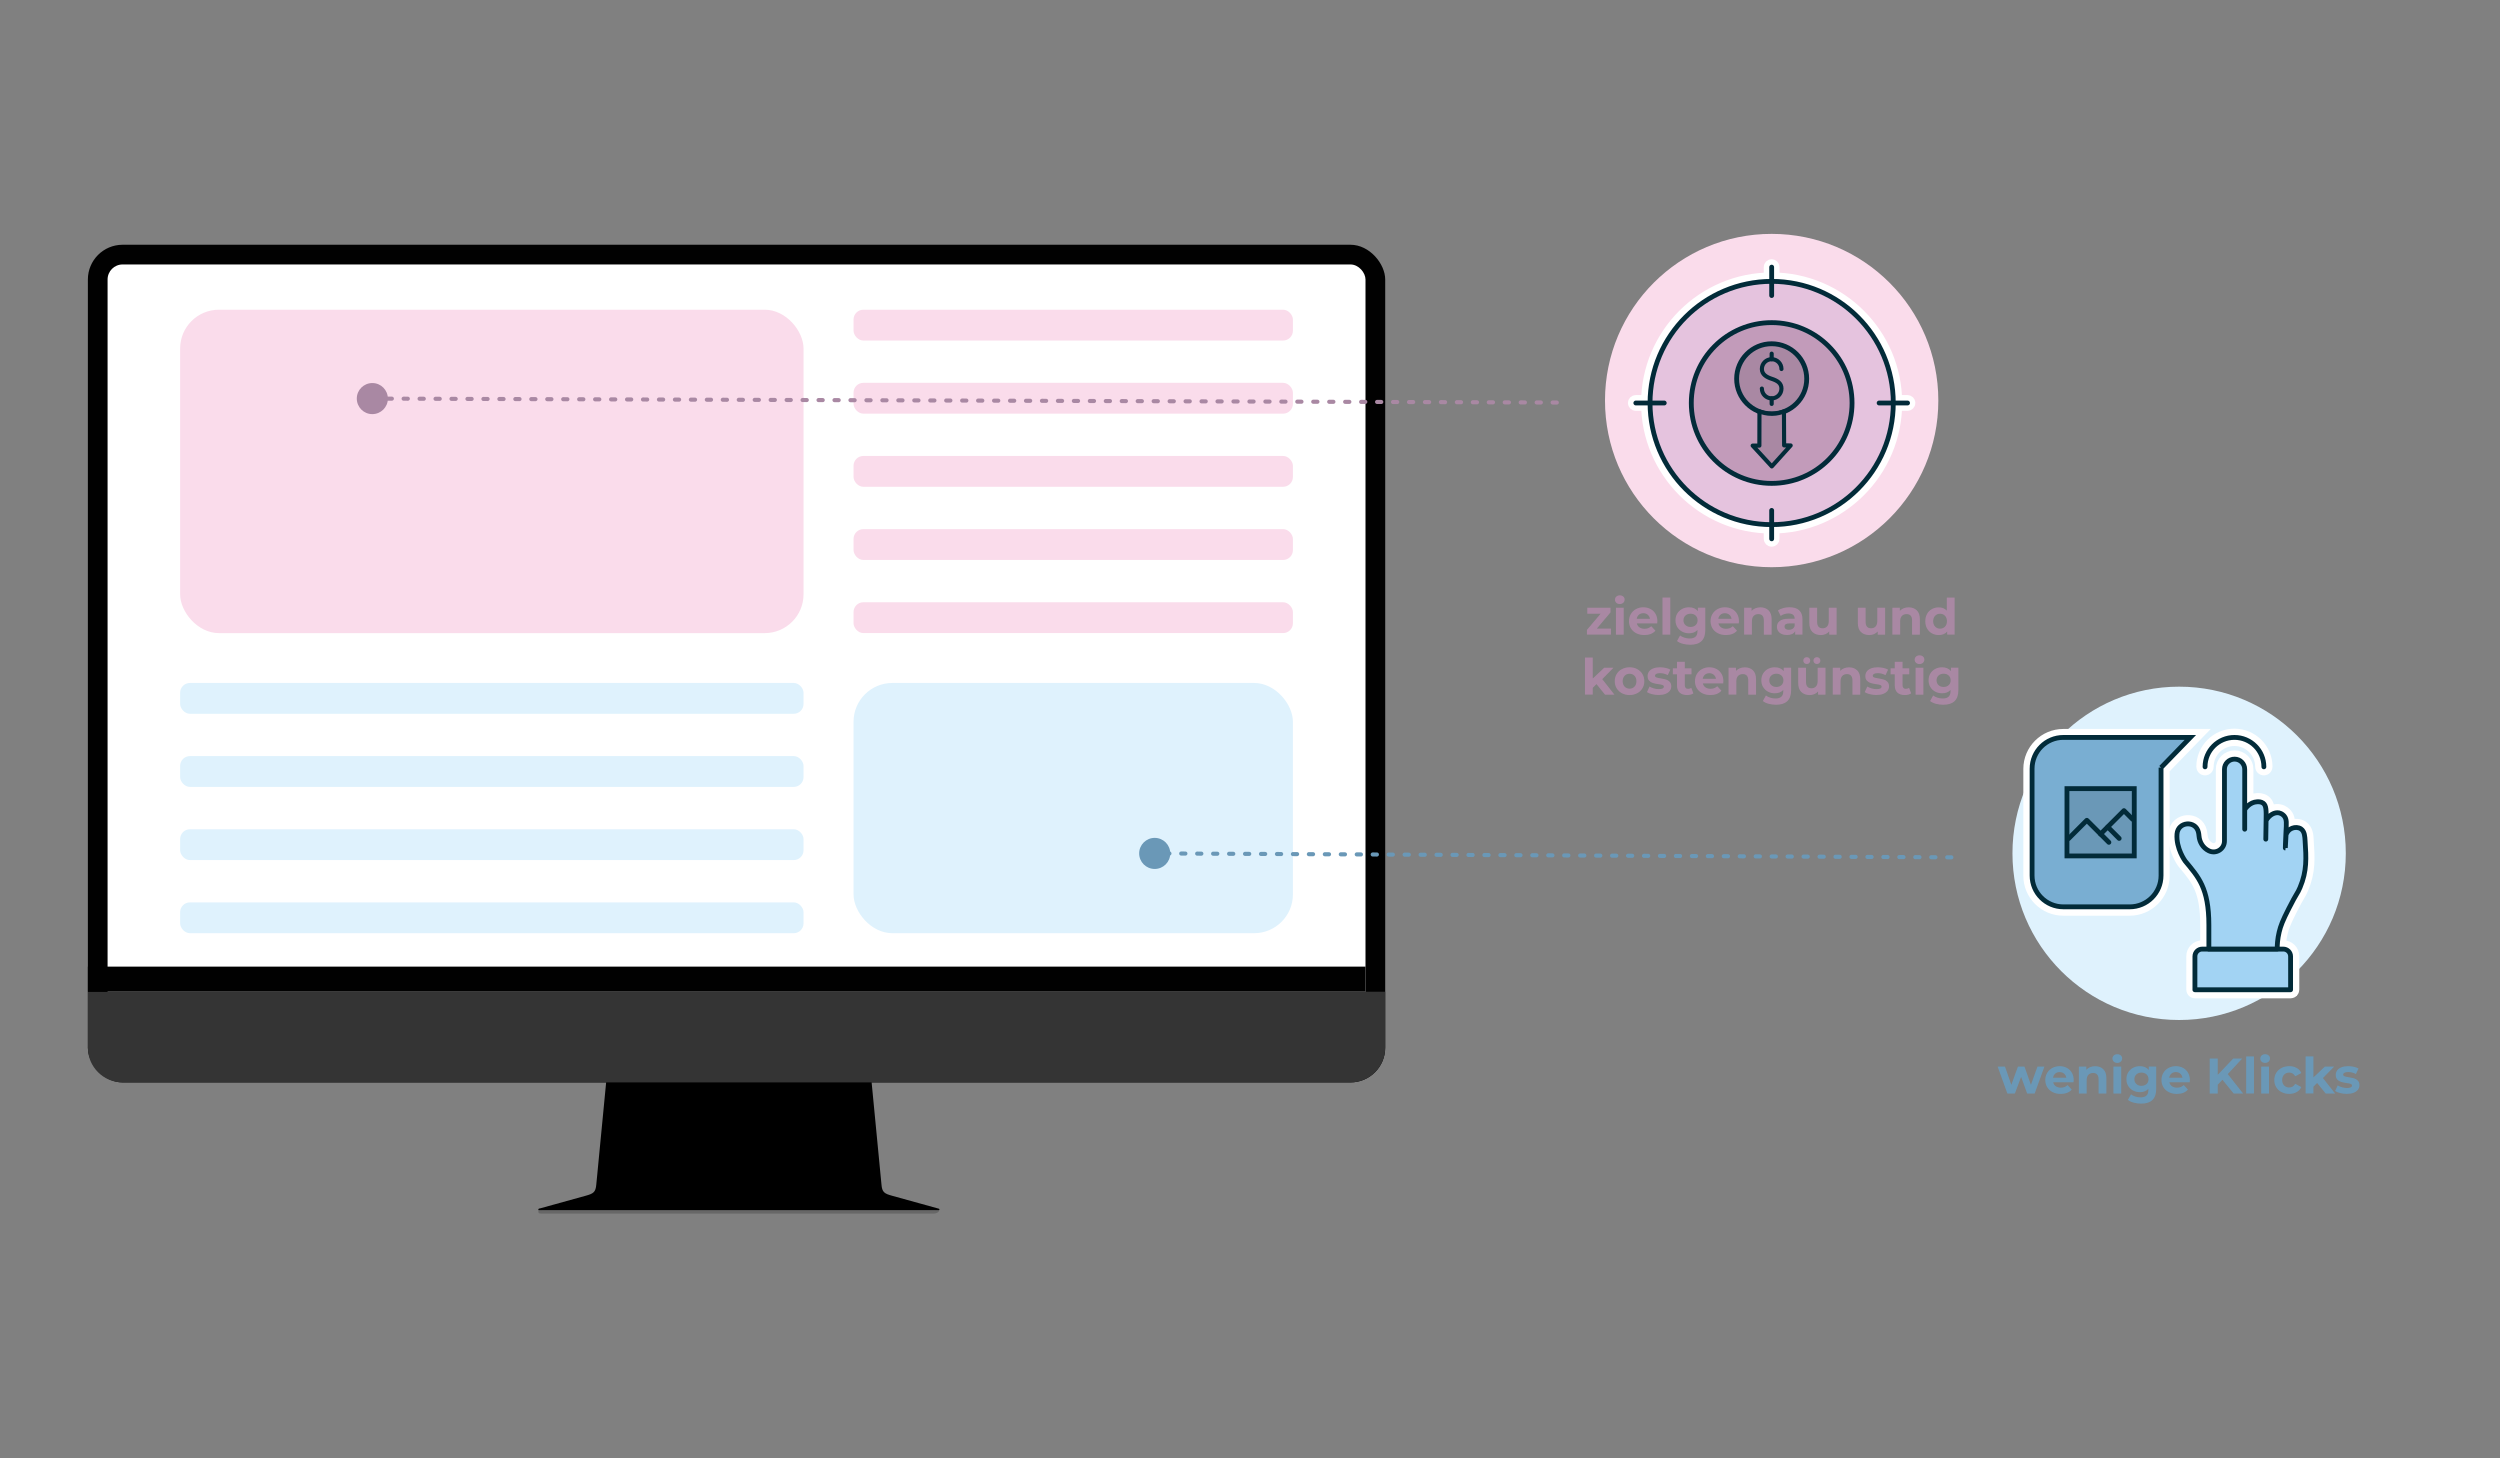 <?xml version="1.0" encoding="UTF-8"?><svg id="Ebene_2" xmlns="http://www.w3.org/2000/svg" viewBox="0 0 600 350"><rect x="0" y="0" width="600" height="350" fill="#808080" stroke="none"/><defs><style>.cls-1{fill:#dff2fd;}.cls-2{stroke:#6a98b7;}.cls-2,.cls-3,.cls-4,.cls-5,.cls-6,.cls-7,.cls-8,.cls-9,.cls-10,.cls-11,.cls-12,.cls-13{stroke-linecap:round;}.cls-2,.cls-3,.cls-6,.cls-7,.cls-8,.cls-9,.cls-10,.cls-12,.cls-13{stroke-linejoin:round;}.cls-2,.cls-5,.cls-6,.cls-9,.cls-10{fill:none;}.cls-2,.cls-6,.cls-9,.cls-13{stroke-width:.99px;}.cls-2,.cls-9{stroke-dasharray:1 2.83;}.cls-14,.cls-15,.cls-4,.cls-16,.cls-5,.cls-17,.cls-18,.cls-11{stroke-miterlimit:10;}.cls-14,.cls-15,.cls-16,.cls-17,.cls-18{stroke:#fff;}.cls-14,.cls-15,.cls-17,.cls-18{stroke-width:3px;}.cls-14,.cls-7{fill:#a2d3f3;}.cls-19{fill:#676767;}.cls-15,.cls-12{fill:#e5c3de;}.cls-20{fill:#fff;}.cls-3,.cls-4,.cls-5,.cls-6,.cls-7,.cls-8,.cls-10,.cls-11,.cls-12,.cls-13{stroke:#022b39;}.cls-3,.cls-4,.cls-5,.cls-8,.cls-10,.cls-11,.cls-12{stroke-width:1.16px;}.cls-3,.cls-21,.cls-13{fill:#a988a3;}.cls-4,.cls-22{fill:#6a98b7;}.cls-16{stroke-width:2.5px;}.cls-16,.cls-18{fill:#022b39;}.cls-23{fill:#343434;}.cls-7{stroke-width:1.16px;}.cls-8{fill:#c29bba;}.cls-24{fill:#010101;}.cls-17,.cls-11{fill:#79aed2;}.cls-25{fill:#fadceb;}.cls-9{stroke:#a988a3;}</style></defs><rect class="cls-24" x="21.09" y="58.74" width="311.36" height="201.04" rx="8.34" ry="8.34"/><path class="cls-19" d="M224.32,290.41h-93.81c-.63,0-.75.06-.91-.36-.59.02-.39.5-.39.72,0,.54.33.49,1.08.49h93.81c.75,0,1.37-.44,1.37-.98,0-.09-.12-.07-.15-.16-.25.24-.54.29-.99.29Z"/><path d="M208.2,249.45h-61.73c-.19,1.93-.37,3.87-.56,5.8-.11,1.13-.22,2.26-.33,3.38-.08.81-.16,1.61-.23,2.42-.19,1.93-.37,3.87-.56,5.8-.07.7-.13,1.39-.2,2.09-.12,1.24-.24,2.48-.36,3.71-.19,1.93-.37,3.87-.56,5.8-.05.49-.09.97-.14,1.46-.06.66-.13,1.33-.19,1.99-.08.78-.15,1.57-.23,2.35-.15,1.9-.71,2.22-2.55,2.73-3.74,1.04-7.49,2.08-11.23,3.11-.2.06-.16.35.05.35h95.9c.21,0,.25-.29.05-.35-3.74-1.04-7.49-2.08-11.23-3.11-1.85-.51-2.41-.84-2.55-2.73-.08-.78-.15-1.57-.23-2.35-.06-.66-.13-1.33-.19-1.99-.05-.49-.09-.97-.14-1.46-.19-1.93-.37-3.87-.56-5.8-.19-1.93-.37-3.87-.56-5.8-.19-1.93-.37-3.87-.56-5.8-.11-1.12-.22-2.24-.32-3.36-.08-.82-.16-1.63-.24-2.45-.19-1.93-.37-3.87-.56-5.8Z"/><rect class="cls-20" x="25.82" y="63.47" width="301.9" height="191.58" rx="3.61" ry="3.61"/><path class="cls-23" d="M332.45,238.01v13.43c0,4.61-3.74,8.34-8.34,8.34H29.43c-4.61,0-8.34-3.74-8.34-8.34v-13.43h311.36Z"/><rect class="cls-24" x="21.09" y="231.99" width="306.64" height="6.02"/><rect class="cls-25" x="43.23" y="74.33" width="149.62" height="77.62" rx="9.32" ry="9.32"/><rect class="cls-25" x="204.85" y="74.33" width="105.45" height="7.4" rx="2.36" ry="2.36"/><rect class="cls-25" x="204.85" y="144.54" width="105.45" height="7.4" rx="2.36" ry="2.36"/><rect class="cls-25" x="204.85" y="109.43" width="105.45" height="7.4" rx="2.36" ry="2.36"/><rect class="cls-25" x="204.85" y="91.88" width="105.45" height="7.4" rx="2.36" ry="2.36"/><rect class="cls-25" x="204.85" y="126.99" width="105.45" height="7.4" rx="2.36" ry="2.36"/><rect class="cls-1" x="43.23" y="216.57" width="149.62" height="7.4" rx="2.36" ry="2.36"/><rect class="cls-1" x="43.23" y="181.46" width="149.62" height="7.4" rx="2.36" ry="2.36"/><rect class="cls-1" x="43.23" y="163.91" width="149.62" height="7.4" rx="2.36" ry="2.36"/><rect class="cls-1" x="43.23" y="199.02" width="149.62" height="7.4" rx="2.36" ry="2.36"/><rect class="cls-1" x="204.85" y="163.91" width="105.45" height="60.06" rx="9.32" ry="9.32"/><path class="cls-2" d="M468.33,205.76c-63.8-.31-127.59-.63-191.39-.94"/><path class="cls-22" d="M277.15,201.09c-2.06-.01-3.74,1.65-3.75,3.71-.01,2.06,1.65,3.74,3.71,3.75,2.06.01,3.74-1.65,3.75-3.71.01-2.06-1.65-3.74-3.71-3.75Z"/><path class="cls-9" d="M373.63,96.61c-94.82-.32-189.64-.63-284.46-.95"/><path class="cls-21" d="M89.37,91.93c-2.06,0-3.74,1.66-3.74,3.72,0,2.06,1.66,3.74,3.72,3.74,2.06,0,3.74-1.66,3.74-3.72,0-2.06-1.66-3.74-3.72-3.74Z"/><circle class="cls-1" cx="522.99" cy="204.8" r="40"/><circle class="cls-25" cx="425.2" cy="96.13" r="40"/><path class="cls-21" d="M386.62,150.87v1.44h-5.76v-1.13l3.29-3.89h-3.2v-1.44h5.57v1.13l-3.29,3.89h3.4Z"/><path class="cls-21" d="M387.91,144.66c-.22-.2-.32-.45-.32-.74s.11-.54.32-.74c.22-.2.5-.3.84-.3s.62.1.84.29c.22.19.32.43.32.72,0,.31-.11.57-.32.77-.22.2-.5.31-.84.31s-.62-.1-.84-.3ZM387.82,145.86h1.87v6.46h-1.87v-6.46Z"/><path class="cls-21" d="M397.72,149.61h-4.88c.09.4.3.72.62.95s.74.35,1.22.35c.34,0,.63-.05.89-.15.26-.1.5-.26.73-.47l1,1.08c-.61.7-1.5,1.04-2.66,1.04-.73,0-1.37-.14-1.93-.43-.56-.28-.99-.68-1.3-1.18-.3-.5-.46-1.08-.46-1.72s.15-1.2.45-1.71c.3-.51.71-.9,1.24-1.19.52-.28,1.11-.43,1.76-.43s1.2.14,1.72.41.91.66,1.21,1.17c.29.51.44,1.1.44,1.77,0,.02-.01.19-.04.5ZM393.34,147.54c-.29.24-.46.57-.53.98h3.18c-.06-.41-.24-.73-.53-.98-.29-.24-.64-.37-1.06-.37s-.78.12-1.07.36Z"/><path class="cls-21" d="M399,143.41h1.87v8.9h-1.87v-8.9Z"/><path class="cls-21" d="M409.27,145.86v5.38c0,1.18-.31,2.06-.92,2.64s-1.52.86-2.7.86c-.62,0-1.22-.08-1.78-.23-.56-.15-1.02-.37-1.39-.66l.74-1.34c.27.22.62.4,1.03.53s.83.2,1.25.2c.65,0,1.13-.15,1.43-.44.31-.29.46-.73.46-1.33v-.28c-.49.54-1.17.8-2.04.8-.59,0-1.13-.13-1.63-.39-.49-.26-.88-.63-1.17-1.1-.29-.47-.43-1.02-.43-1.63s.14-1.16.43-1.63c.29-.47.68-.84,1.17-1.1.49-.26,1.03-.39,1.63-.39.94,0,1.65.31,2.14.92v-.83h1.78ZM406.95,150.03c.32-.29.47-.67.47-1.15s-.16-.85-.47-1.15c-.32-.29-.72-.44-1.22-.44s-.9.15-1.22.44c-.32.29-.48.67-.48,1.15s.16.85.48,1.15c.32.29.73.44,1.22.44s.9-.15,1.22-.44Z"/><path class="cls-21" d="M417.3,149.61h-4.88c.09.4.3.72.62.95s.74.35,1.22.35c.34,0,.63-.05.89-.15.26-.1.5-.26.73-.47l1,1.08c-.61.7-1.5,1.04-2.66,1.04-.73,0-1.37-.14-1.93-.43-.56-.28-.99-.68-1.3-1.18-.3-.5-.46-1.08-.46-1.72s.15-1.2.45-1.71c.3-.51.71-.9,1.24-1.19.52-.28,1.11-.43,1.76-.43s1.2.14,1.72.41.91.66,1.21,1.17c.29.51.44,1.1.44,1.77,0,.02-.01.19-.04.5ZM412.92,147.54c-.29.24-.46.57-.53.98h3.18c-.06-.41-.24-.73-.53-.98-.29-.24-.64-.37-1.06-.37s-.78.12-1.07.36Z"/><path class="cls-21" d="M424.45,146.48c.49.48.74,1.19.74,2.14v3.7h-1.87v-3.41c0-.51-.11-.89-.34-1.15-.22-.25-.55-.38-.97-.38-.47,0-.85.15-1.13.44-.28.29-.42.73-.42,1.3v3.19h-1.87v-6.46h1.79v.76c.25-.27.56-.48.92-.63.37-.15.77-.22,1.21-.22.8,0,1.45.24,1.94.72Z"/><path class="cls-21" d="M431.79,146.47c.54.48.8,1.19.8,2.15v3.68h-1.75v-.8c-.35.6-1.01.9-1.97.9-.5,0-.93-.08-1.29-.25-.36-.17-.64-.4-.83-.7-.19-.3-.29-.63-.29-1.01,0-.6.23-1.07.68-1.42.45-.34,1.15-.52,2.09-.52h1.49c0-.41-.12-.72-.37-.94s-.62-.33-1.12-.33c-.34,0-.68.05-1.01.16s-.61.25-.85.44l-.67-1.31c.35-.25.77-.44,1.27-.58.49-.14,1-.2,1.52-.2,1,0,1.77.24,2.3.71ZM430.19,150.93c.25-.15.42-.37.53-.65v-.66h-1.28c-.77,0-1.15.25-1.15.76,0,.24.09.43.28.57.19.14.45.21.77.21s.6-.07.85-.22Z"/><path class="cls-21" d="M440.79,145.86v6.46h-1.78v-.77c-.25.28-.54.49-.89.64s-.72.22-1.12.22c-.85,0-1.52-.24-2.02-.73-.5-.49-.74-1.21-.74-2.17v-3.65h1.87v3.37c0,1.04.44,1.56,1.31,1.56.45,0,.81-.15,1.08-.44.27-.29.41-.73.41-1.3v-3.19h1.87Z"/><path class="cls-21" d="M452.43,145.86v6.46h-1.78v-.77c-.25.28-.54.49-.89.64s-.72.22-1.12.22c-.85,0-1.52-.24-2.02-.73-.5-.49-.74-1.21-.74-2.17v-3.65h1.87v3.37c0,1.04.44,1.56,1.31,1.56.45,0,.81-.15,1.08-.44.27-.29.41-.73.41-1.3v-3.19h1.87Z"/><path class="cls-21" d="M460.03,146.48c.49.48.74,1.19.74,2.14v3.7h-1.87v-3.41c0-.51-.11-.89-.34-1.15-.22-.25-.55-.38-.97-.38-.47,0-.85.15-1.13.44-.28.29-.42.73-.42,1.3v3.19h-1.87v-6.46h1.79v.76c.25-.27.56-.48.92-.63.37-.15.77-.22,1.21-.22.8,0,1.45.24,1.94.72Z"/><path class="cls-21" d="M469.11,143.41v8.9h-1.79v-.74c-.46.56-1.14.84-2.02.84-.61,0-1.16-.14-1.65-.41-.49-.27-.88-.66-1.16-1.16s-.42-1.09-.42-1.75.14-1.25.42-1.75.67-.89,1.16-1.16c.49-.27,1.04-.41,1.65-.41.82,0,1.47.26,1.93.78v-3.13h1.87ZM466.8,150.39c.31-.32.47-.76.47-1.3s-.16-.98-.47-1.3c-.31-.32-.7-.49-1.18-.49s-.88.16-1.19.49c-.31.32-.47.76-.47,1.3s.16.98.47,1.3c.31.32.71.49,1.19.49s.86-.16,1.18-.49Z"/><path class="cls-21" d="M383.16,164.18l-.9.89v1.64h-1.87v-8.9h1.87v5.04l2.74-2.59h2.23l-2.69,2.74,2.93,3.72h-2.27l-2.04-2.53Z"/><path class="cls-21" d="M389.27,166.38c-.54-.28-.96-.68-1.27-1.18s-.46-1.08-.46-1.72.15-1.21.46-1.72.73-.9,1.27-1.18,1.15-.43,1.83-.43,1.29.14,1.82.43.96.68,1.26,1.18c.3.5.46,1.08.46,1.72s-.15,1.21-.46,1.72c-.3.5-.72.9-1.26,1.18s-1.14.43-1.82.43-1.29-.14-1.83-.43ZM392.28,164.79c.31-.32.46-.76.46-1.3s-.15-.98-.46-1.3c-.31-.32-.7-.49-1.18-.49s-.88.16-1.19.49c-.31.32-.47.76-.47,1.3s.16.98.47,1.3c.31.32.71.49,1.19.49s.87-.16,1.18-.49Z"/><path class="cls-21" d="M396.49,166.61c-.51-.13-.92-.3-1.22-.5l.62-1.34c.29.18.64.33,1.04.45s.81.17,1.2.17c.79,0,1.19-.2,1.19-.59,0-.18-.11-.32-.32-.4-.22-.08-.55-.15-1-.2-.53-.08-.96-.17-1.31-.28-.34-.1-.64-.29-.89-.55s-.38-.64-.38-1.13c0-.41.12-.77.35-1.09s.58-.56,1.03-.74c.45-.18.99-.26,1.6-.26.46,0,.91.05,1.36.15.45.1.83.24,1.12.41l-.62,1.33c-.57-.32-1.19-.48-1.86-.48-.4,0-.7.06-.9.17-.2.11-.3.26-.3.43,0,.2.11.34.32.42s.56.16,1.03.23c.53.09.96.18,1.3.28.34.1.63.28.88.55.25.26.37.63.37,1.1,0,.4-.12.76-.36,1.07-.24.31-.59.55-1.05.73s-1.01.26-1.64.26c-.54,0-1.06-.07-1.57-.2Z"/><path class="cls-21" d="M406.42,166.4c-.18.14-.41.24-.68.31-.27.07-.55.1-.85.1-.77,0-1.36-.2-1.78-.59-.42-.39-.63-.97-.63-1.73v-2.65h-1v-1.44h1v-1.57h1.87v1.57h1.61v1.44h-1.61v2.63c0,.27.07.48.21.63.14.15.34.22.59.22.3,0,.55-.08.76-.24l.5,1.32Z"/><path class="cls-21" d="M413.56,164.01h-4.88c.09.4.3.72.62.95s.74.35,1.22.35c.34,0,.63-.05.89-.15.26-.1.5-.26.73-.47l1,1.08c-.61.7-1.5,1.04-2.66,1.04-.73,0-1.37-.14-1.93-.43-.56-.28-.99-.68-1.3-1.18s-.46-1.08-.46-1.72.15-1.2.45-1.71c.3-.51.71-.9,1.24-1.19.52-.28,1.11-.43,1.76-.43s1.2.14,1.72.41c.51.27.91.66,1.21,1.17.29.51.44,1.1.44,1.77,0,.02-.01.19-.04.5ZM409.18,161.94c-.29.24-.46.57-.53.98h3.18c-.06-.41-.24-.73-.53-.98-.29-.24-.64-.37-1.06-.37s-.78.12-1.07.36Z"/><path class="cls-21" d="M420.71,160.88c.49.48.74,1.19.74,2.14v3.7h-1.87v-3.41c0-.51-.11-.89-.34-1.15s-.55-.38-.97-.38c-.47,0-.85.15-1.13.44-.28.29-.42.73-.42,1.3v3.19h-1.87v-6.46h1.79v.76c.25-.27.56-.48.92-.63.37-.15.77-.22,1.21-.22.8,0,1.45.24,1.94.72Z"/><path class="cls-21" d="M429.87,160.26v5.38c0,1.18-.31,2.06-.92,2.64-.62.58-1.52.86-2.7.86-.62,0-1.22-.08-1.78-.23-.56-.15-1.02-.37-1.39-.66l.74-1.34c.27.22.62.4,1.03.53.42.13.83.2,1.25.2.65,0,1.13-.15,1.43-.44.31-.29.46-.73.46-1.33v-.28c-.49.54-1.17.8-2.04.8-.59,0-1.13-.13-1.63-.39-.49-.26-.88-.63-1.17-1.1-.29-.47-.43-1.02-.43-1.63s.14-1.16.43-1.63c.29-.47.68-.84,1.17-1.1.49-.26,1.03-.39,1.63-.39.94,0,1.65.31,2.14.92v-.83h1.78ZM427.55,164.43c.32-.29.47-.67.47-1.15s-.16-.85-.47-1.15c-.32-.29-.72-.44-1.22-.44s-.9.15-1.22.44-.48.67-.48,1.15.16.85.48,1.15.73.44,1.22.44.9-.15,1.22-.44Z"/><path class="cls-21" d="M438.12,160.26v6.46h-1.78v-.77c-.25.28-.54.49-.89.64-.34.15-.72.22-1.12.22-.85,0-1.52-.24-2.02-.73s-.74-1.21-.74-2.17v-3.65h1.87v3.37c0,1.04.44,1.56,1.31,1.56.45,0,.81-.15,1.08-.44.27-.29.41-.73.41-1.3v-3.19h1.87ZM433.03,159.13c-.16-.16-.24-.35-.24-.59s.08-.44.24-.59c.16-.16.36-.23.6-.23s.44.08.59.23c.16.16.23.35.23.59s-.08.44-.23.59c-.16.16-.35.23-.59.23s-.44-.08-.6-.23ZM435.46,159.13c-.16-.16-.23-.35-.23-.59s.08-.44.23-.59c.16-.16.35-.23.59-.23s.44.08.6.23c.16.16.24.35.24.59s-.08.44-.24.59c-.16.16-.36.23-.6.23s-.44-.08-.59-.23Z"/><path class="cls-21" d="M445.72,160.88c.49.48.74,1.19.74,2.14v3.7h-1.87v-3.41c0-.51-.11-.89-.34-1.15s-.55-.38-.97-.38c-.47,0-.85.15-1.13.44-.28.29-.42.73-.42,1.3v3.19h-1.87v-6.46h1.79v.76c.25-.27.56-.48.92-.63.37-.15.77-.22,1.21-.22.8,0,1.45.24,1.94.72Z"/><path class="cls-21" d="M448.75,166.61c-.51-.13-.92-.3-1.22-.5l.62-1.34c.29.18.64.33,1.04.45s.81.17,1.2.17c.79,0,1.19-.2,1.19-.59,0-.18-.11-.32-.32-.4-.22-.08-.55-.15-1-.2-.53-.08-.96-.17-1.31-.28-.34-.1-.64-.29-.89-.55s-.38-.64-.38-1.13c0-.41.12-.77.35-1.09s.58-.56,1.03-.74c.45-.18.99-.26,1.6-.26.46,0,.91.05,1.36.15.45.1.83.24,1.12.41l-.62,1.33c-.57-.32-1.19-.48-1.86-.48-.4,0-.7.06-.9.17-.2.11-.3.26-.3.43,0,.2.11.34.32.42s.56.16,1.03.23c.53.09.96.18,1.3.28.34.1.63.28.88.55.25.26.37.63.37,1.1,0,.4-.12.76-.36,1.07-.24.31-.59.55-1.05.73s-1.01.26-1.64.26c-.54,0-1.06-.07-1.57-.2Z"/><path class="cls-21" d="M458.68,166.4c-.18.14-.41.24-.68.31-.27.07-.55.1-.85.1-.77,0-1.36-.2-1.78-.59-.42-.39-.63-.97-.63-1.73v-2.65h-1v-1.44h1v-1.57h1.87v1.57h1.61v1.44h-1.61v2.63c0,.27.07.48.21.63.14.15.34.22.59.22.3,0,.55-.08.76-.24l.5,1.32Z"/><path class="cls-21" d="M459.84,159.06c-.22-.2-.32-.45-.32-.74s.11-.54.32-.74c.22-.2.5-.3.84-.3s.62.1.84.29c.22.19.32.43.32.72,0,.31-.11.57-.32.77-.22.2-.5.31-.84.31s-.62-.1-.84-.3ZM459.74,160.26h1.87v6.46h-1.87v-6.46Z"/><path class="cls-21" d="M470.01,160.26v5.38c0,1.18-.31,2.06-.92,2.64-.62.58-1.52.86-2.7.86-.62,0-1.22-.08-1.78-.23-.56-.15-1.02-.37-1.39-.66l.74-1.34c.27.22.62.4,1.03.53.42.13.83.2,1.25.2.65,0,1.13-.15,1.43-.44.31-.29.46-.73.46-1.33v-.28c-.49.54-1.17.8-2.04.8-.59,0-1.13-.13-1.63-.39-.49-.26-.88-.63-1.17-1.1-.29-.47-.43-1.02-.43-1.63s.14-1.16.43-1.63c.29-.47.68-.84,1.17-1.1.49-.26,1.03-.39,1.63-.39.94,0,1.65.31,2.14.92v-.83h1.78ZM467.69,164.43c.32-.29.47-.67.47-1.15s-.16-.85-.47-1.15c-.32-.29-.72-.44-1.22-.44s-.9.15-1.22.44-.48.67-.48,1.15.16.85.48,1.15.73.44,1.22.44.9-.15,1.22-.44Z"/><path class="cls-22" d="M490.66,255.99l-2.34,6.46h-1.8l-1.45-4.01-1.5,4.01h-1.8l-2.33-6.46h1.76l1.52,4.37,1.58-4.37h1.58l1.54,4.37,1.57-4.37h1.66Z"/><path class="cls-22" d="M497.64,259.74h-4.88c.09.4.3.72.62.95.33.23.74.35,1.22.35.34,0,.63-.05.89-.15.26-.1.5-.26.73-.47l1,1.08c-.61.7-1.5,1.04-2.66,1.04-.73,0-1.37-.14-1.93-.43-.56-.28-.99-.68-1.3-1.18-.3-.5-.46-1.08-.46-1.72s.15-1.2.45-1.71c.3-.51.71-.9,1.24-1.19.52-.28,1.11-.43,1.76-.43s1.2.14,1.72.41c.51.27.91.66,1.21,1.17.29.51.44,1.1.44,1.77,0,.02-.01.19-.04.5ZM493.26,257.67c-.29.24-.46.57-.53.98h3.18c-.06-.41-.24-.73-.53-.98-.29-.24-.64-.37-1.06-.37s-.78.12-1.07.36Z"/><path class="cls-22" d="M504.79,256.61c.49.48.74,1.19.74,2.14v3.7h-1.87v-3.41c0-.51-.11-.89-.34-1.15-.22-.25-.55-.38-.97-.38-.47,0-.85.15-1.13.44-.28.29-.42.73-.42,1.3v3.19h-1.87v-6.46h1.79v.76c.25-.27.56-.48.92-.63s.77-.22,1.21-.22c.8,0,1.45.24,1.94.72Z"/><path class="cls-22" d="M507.31,254.79c-.22-.2-.32-.45-.32-.74s.11-.54.32-.74c.22-.2.5-.3.84-.3s.62.1.84.29c.22.19.32.43.32.72,0,.31-.11.57-.32.77-.22.2-.5.31-.84.31s-.62-.1-.84-.3ZM507.22,255.99h1.87v6.46h-1.87v-6.46Z"/><path class="cls-22" d="M517.49,255.99v5.38c0,1.18-.31,2.06-.92,2.64s-1.52.86-2.7.86c-.62,0-1.22-.08-1.78-.23-.56-.15-1.02-.37-1.39-.66l.74-1.34c.27.22.62.4,1.03.53s.83.2,1.25.2c.65,0,1.13-.15,1.43-.44.31-.29.46-.73.46-1.33v-.28c-.49.54-1.17.8-2.04.8-.59,0-1.13-.13-1.63-.39-.49-.26-.88-.63-1.17-1.1-.29-.47-.43-1.02-.43-1.63s.14-1.16.43-1.63c.29-.47.68-.84,1.17-1.1.49-.26,1.03-.39,1.63-.39.94,0,1.65.31,2.14.92v-.83h1.78ZM515.17,260.16c.32-.29.47-.67.47-1.15s-.16-.85-.47-1.15c-.32-.29-.72-.44-1.22-.44s-.9.15-1.22.44-.48.67-.48,1.15.16.85.48,1.15.73.44,1.22.44.9-.15,1.22-.44Z"/><path class="cls-22" d="M525.52,259.74h-4.88c.09.4.3.72.62.95.33.23.74.35,1.22.35.34,0,.63-.05.89-.15.26-.1.5-.26.73-.47l1,1.08c-.61.7-1.5,1.04-2.66,1.04-.73,0-1.37-.14-1.93-.43-.56-.28-.99-.68-1.3-1.18-.3-.5-.46-1.08-.46-1.72s.15-1.2.45-1.71c.3-.51.71-.9,1.24-1.19.52-.28,1.11-.43,1.76-.43s1.2.14,1.72.41c.51.27.91.66,1.21,1.17.29.51.44,1.1.44,1.77,0,.02-.01.19-.04.5ZM521.14,257.67c-.29.24-.46.57-.53.98h3.18c-.06-.41-.24-.73-.53-.98-.29-.24-.64-.37-1.06-.37s-.78.12-1.07.36Z"/><path class="cls-22" d="M533.39,259.14l-1.13,1.18v2.12h-1.93v-8.4h1.93v3.92l3.72-3.92h2.16l-3.48,3.74,3.68,4.66h-2.27l-2.69-3.3Z"/><path class="cls-22" d="M539.08,253.54h1.87v8.9h-1.87v-8.9Z"/><path class="cls-22" d="M542.79,254.79c-.22-.2-.32-.45-.32-.74s.11-.54.32-.74c.22-.2.5-.3.84-.3s.62.1.84.29c.22.19.32.43.32.72,0,.31-.11.57-.32.77-.22.2-.5.31-.84.31s-.62-.1-.84-.3ZM542.69,255.99h1.87v6.46h-1.87v-6.46Z"/><path class="cls-22" d="M547.57,262.11c-.55-.28-.98-.68-1.28-1.18-.31-.5-.46-1.08-.46-1.72s.15-1.21.46-1.72c.31-.5.74-.9,1.28-1.18s1.17-.43,1.85-.43,1.27.14,1.78.43c.51.28.88.69,1.11,1.22l-1.45.78c-.34-.59-.82-.89-1.45-.89-.49,0-.89.16-1.21.48s-.48.76-.48,1.31.16.99.48,1.31c.32.32.72.48,1.21.48.64,0,1.12-.3,1.45-.89l1.45.79c-.23.51-.6.91-1.11,1.2-.51.29-1.1.43-1.78.43s-1.31-.14-1.85-.43Z"/><path class="cls-22" d="M556.12,259.91l-.9.89v1.64h-1.87v-8.9h1.87v5.04l2.74-2.59h2.23l-2.69,2.74,2.93,3.72h-2.27l-2.04-2.53Z"/><path class="cls-22" d="M561.65,262.34c-.51-.13-.92-.3-1.22-.5l.62-1.34c.29.18.64.33,1.04.45s.81.17,1.2.17c.79,0,1.19-.2,1.19-.59,0-.18-.11-.32-.32-.4-.22-.08-.55-.15-1-.2-.53-.08-.96-.17-1.31-.28s-.64-.29-.89-.55c-.25-.26-.38-.64-.38-1.13,0-.41.12-.77.35-1.09.24-.32.58-.56,1.03-.74.45-.18.99-.26,1.6-.26.46,0,.91.05,1.36.15.45.1.83.24,1.12.41l-.62,1.33c-.57-.32-1.19-.48-1.86-.48-.4,0-.7.06-.9.17-.2.11-.3.26-.3.43,0,.2.11.34.32.42s.56.16,1.03.23c.53.09.96.18,1.3.28.34.1.63.28.88.55.25.26.37.63.37,1.1,0,.4-.12.76-.36,1.07-.24.31-.59.55-1.05.73s-1.01.26-1.64.26c-.54,0-1.06-.07-1.57-.2Z"/><path class="cls-17" d="M518.63,184.27l7.04-7.25h-30.48c-4.15,0-7.51,3.36-7.51,7.51v25.64c0,4.15,3.36,7.51,7.51,7.51h15.93c4.15,0,7.51-3.36,7.51-7.51v-25.91Z"/><path class="cls-18" d="M511.12,218.27h-15.93c-4.46,0-8.09-3.63-8.09-8.09v-25.64c0-4.46,3.63-8.09,8.09-8.09h31.85l-7.83,8.06v25.67c0,4.46-3.63,8.09-8.09,8.09ZM495.19,177.6c-3.82,0-6.93,3.11-6.93,6.93v25.64c0,3.82,3.11,6.93,6.93,6.93h15.93c3.82,0,6.93-3.11,6.93-6.93v-26.14l6.25-6.43h-29.11Z"/><path class="cls-11" d="M518.65,184.23l7.04-7.25h-30.48c-4.15,0-7.51,3.36-7.51,7.51v25.64c0,4.15,3.36,7.51,7.51,7.51h15.93c4.15,0,7.51-3.36,7.51-7.51v-25.91Z"/><path class="cls-18" d="M543.32,184.6c-.32,0-.58-.26-.58-.58,0-3.57-2.91-6.48-6.48-6.48s-6.48,2.91-6.48,6.48c0,.32-.26.58-.58.58s-.58-.26-.58-.58c0-4.21,3.42-7.64,7.64-7.64s7.64,3.42,7.64,7.64c0,.32-.26.58-.58.58Z"/><path class="cls-14" d="M526.78,237.52v-8.01c0-.97.79-1.75,1.75-1.75h19.46c.97,0,1.75.79,1.75,1.75v8.01h-22.97Z"/><path class="cls-18" d="M549.76,238.1h-22.97c-.32,0-.58-.26-.58-.58v-8.01c0-1.29,1.05-2.33,2.33-2.33h19.46c1.29,0,2.33,1.05,2.33,2.33v8.01c0,.32-.26.58-.58.58ZM527.36,236.94h21.82v-7.43c0-.65-.53-1.18-1.18-1.18h-19.46c-.65,0-1.18.53-1.18,1.18v7.43Z"/><path class="cls-14" d="M530.13,227.76v-5.77c0-8.94-2.53-11.53-5.69-15.36,0,0-2.22-3.02-1.96-6.49.22-2.99,4.5-3.33,5.15-.41.06.27.11.57.13.89.13,1.51.97,2.86,2.33,3.54,1.74.87,3.78-.39,3.78-2.34v-17.22c0-1.34,1.09-2.43,2.43-2.43s2.43,1.09,2.43,2.43v14.39-4.7c.15-.23,1.19-1.8,2.97-1.88.35-.01.96-.04,1.46.33.77.58.74,1.71.7,4.15-.01.77-.04,2.29-.07,4.49.02-1.5.05-2.99.07-4.49.78-1.32,2.02-2.03,3.1-1.82.7.14,1.14.63,1.25.76.65.78.54,1.72.42,3.9-.14,2.44-.14,3.77-.15,3.77,0,0,.02-.55.17-3.17.04-.13.38-1.16,1.47-1.58.67-.26,1.52-.25,2.12.17.9.62.92,1.94.98,2.81.27,4.15.48,7.25-1.21,11.25-.67,1.59-.69,1.08-2.76,5.18-1.37,2.71-1.89,3.99-2.25,5.52-.4,1.67-.47,3.1-.47,4.06h-16.4Z"/><path class="cls-18" d="M546.53,228.34h-16.4c-.32,0-.58-.26-.58-.58v-5.77c0-8.3-2.14-10.87-5.1-14.44l-.46-.55c-.12-.16-2.36-3.25-2.09-6.9.14-1.9,1.64-2.86,2.97-2.96,1.36-.1,2.92.63,3.32,2.47.07.31.12.63.15.97.11,1.35.86,2.49,2.01,3.07.64.32,1.38.29,1.98-.09.6-.37.97-1.02.97-1.73v-17.22c0-1.66,1.35-3.01,3.01-3.01s3.01,1.35,3.01,3.01v8.18c.58-.48,1.37-.9,2.36-.95.38-.01,1.16-.05,1.83.45.77.58.94,1.47.95,3.01.8-.66,1.74-.96,2.62-.78.84.17,1.38.73,1.58.96.65.78.69,1.62.62,3.1.19-.13.4-.25.64-.34.9-.35,1.95-.26,2.66.23,1.07.74,1.16,2.15,1.21,3.08v.17c.28,4.12.5,7.38-1.25,11.51-.32.77-.51,1.07-.81,1.58-.34.57-.86,1.43-1.96,3.63-1.34,2.66-1.86,3.92-2.21,5.39-.3,1.28-.46,2.6-.46,3.93,0,.15-.06.3-.17.41-.11.11-.26.17-.41.17ZM530.71,227.18h15.25c.04-1.22.2-2.43.48-3.62.37-1.57.91-2.89,2.3-5.64,1.13-2.24,1.66-3.12,2-3.71.29-.48.45-.75.74-1.44,1.64-3.88,1.44-6.86,1.17-10.98v-.17c-.06-.79-.12-1.78-.73-2.2-.4-.27-1.04-.32-1.59-.11-.73.28-1.03.94-1.11,1.15-.1,1.7-.14,2.48-.16,2.82,0,.04,0,.1,0,.16,0,.03,0,.05,0,.06h0c-.03.26-.14.59-.57.59-.33-.04-.48-.06-.53-.62h-.05s0-.22,0-.22c0-.49.04-1.7.14-3.54l.03-.49c.11-1.87.12-2.49-.31-3.01-.12-.14-.44-.47-.92-.57-.82-.16-1.77.41-2.42,1.42l-.07,4.33c0,.32-.31.56-.59.57-.32,0-.57-.27-.57-.59.03-2.2.06-3.72.07-4.49h0c.04-2.36.04-3.3-.47-3.68-.33-.25-.78-.23-1.09-.22-1.27.05-2.11,1.06-2.41,1.48v4.52c0,.32-.26.58-.58.58s-.58-.26-.58-.58v-14.39c0-1.02-.83-1.86-1.86-1.86s-1.85.83-1.85,1.86v17.22c0,1.12-.57,2.13-1.51,2.72-.95.58-2.11.64-3.11.14-1.51-.76-2.5-2.25-2.64-4-.02-.29-.07-.56-.12-.81-.28-1.25-1.31-1.62-2.11-1.57-.88.06-1.81.67-1.9,1.89-.24,3.22,1.83,6.07,1.85,6.1l.44.52c3,3.61,5.37,6.47,5.37,15.18v5.19Z"/><rect class="cls-4" x="496.07" y="189.27" width="16.15" height="16.15"/><path class="cls-5" d="M529.21,184.04c0-3.9,3.16-7.06,7.06-7.06s7.06,3.16,7.06,7.06"/><path class="cls-7" d="M526.78,237.54v-8.01c0-.97.79-1.75,1.75-1.75h19.46c.97,0,1.75.79,1.75,1.75v8.01h-22.97Z"/><path class="cls-7" d="M530.13,227.78v-5.77c0-8.94-2.53-11.53-5.69-15.36,0,0-2.22-3.02-1.96-6.49.22-2.99,4.5-3.33,5.15-.41.06.27.11.57.13.89.13,1.51.97,2.86,2.33,3.54,1.74.87,3.78-.39,3.78-2.34v-17.22c0-1.34,1.09-2.43,2.43-2.43s2.43,1.09,2.43,2.43v14.39-4.7c.15-.23,1.19-1.8,2.97-1.88.35-.01.96-.04,1.46.33.77.58.74,1.71.7,4.15-.01.77-.04,2.29-.07,4.49.02-1.5.05-2.99.07-4.49.78-1.32,2.02-2.03,3.1-1.82.7.14,1.14.63,1.25.76.65.78.54,1.72.42,3.9-.14,2.44-.14,3.77-.15,3.77,0,0,.02-.55.17-3.17.04-.13.38-1.16,1.47-1.58.67-.26,1.52-.25,2.12.17.9.62.92,1.94.98,2.81.27,4.15.48,7.25-1.21,11.25-.67,1.59-.69,1.08-2.76,5.18-1.37,2.71-1.89,3.99-2.25,5.52-.4,1.67-.47,3.1-.47,4.06h-16.4Z"/><polyline class="cls-10" points="496.48 201.24 500.84 196.87 506.13 202.16"/><polyline class="cls-10" points="504.13 200.17 509.75 194.55 511.82 196.62"/><line class="cls-10" x1="505.87" y1="198.48" x2="508.6" y2="201.22"/><circle class="cls-15" cx="425.19" cy="96.72" r="29.19"/><path class="cls-18" d="M425.19,126.55c-16.45,0-29.83-13.38-29.83-29.83s13.38-29.83,29.83-29.83,29.83,13.38,29.83,29.83-13.38,29.83-29.83,29.83ZM425.19,68.16c-15.75,0-28.56,12.81-28.56,28.56s12.81,28.56,28.56,28.56,28.56-12.81,28.56-28.56-12.81-28.56-28.56-28.56Z"/><path class="cls-16" d="M457.8,97.35h-6.82c-.35,0-.64-.29-.64-.64s.29-.64.64-.64h6.82c.35,0,.64.29.64.64s-.29.64-.64.64Z"/><path class="cls-16" d="M399.41,97.35h-6.82c-.35,0-.64-.29-.64-.64s.29-.64.64-.64h6.82c.35,0,.64.29.64.64s-.29.64-.64.64Z"/><path class="cls-16" d="M425.19,71.57c-.35,0-.64-.29-.64-.64v-6.82c0-.35.29-.64.64-.64s.64.29.64.64v6.82c0,.35-.29.64-.64.64Z"/><path class="cls-16" d="M425.19,129.96c-.35,0-.64-.29-.64-.64v-6.82c0-.35.29-.64.64-.64s.64.29.64.64v6.82c0,.35-.29.64-.64.64Z"/><circle class="cls-12" cx="425.2" cy="96.72" r="29.19"/><circle class="cls-8" cx="425.2" cy="96.72" r="19.29"/><line class="cls-10" x1="450.99" y1="96.72" x2="457.81" y2="96.72"/><line class="cls-10" x1="392.6" y1="96.72" x2="399.42" y2="96.72"/><circle class="cls-3" cx="425.2" cy="90.91" r="8.41"/><line class="cls-10" x1="425.2" y1="70.93" x2="425.2" y2="64.11"/><line class="cls-10" x1="425.2" y1="129.32" x2="425.2" y2="122.5"/><path class="cls-6" d="M422.85,93.26c0,1.3,1.05,2.35,2.35,2.35s2.35-1.05,2.35-2.35-.97-1.9-2.35-2.35c-1.24-.4-2.35-1.05-2.35-2.35s1.05-2.35,2.35-2.35,2.35,1.05,2.35,2.35"/><line class="cls-6" x1="425.2" y1="84.88" x2="425.2" y2="86.21"/><line class="cls-6" x1="425.2" y1="95.61" x2="425.2" y2="96.94"/><path class="cls-13" d="M429.76,106.91c-1.51,1.68-3.02,3.35-4.53,5.03-1.53-1.66-3.06-3.32-4.59-4.99h1.61c0-2.74.01-5.47.02-8.21.61.25,1.67.59,3.02.58,1.27-.01,2.27-.33,2.86-.58.01,2.72.03,5.43.04,8.15.52,0,1.05.01,1.57.02Z"/></svg>